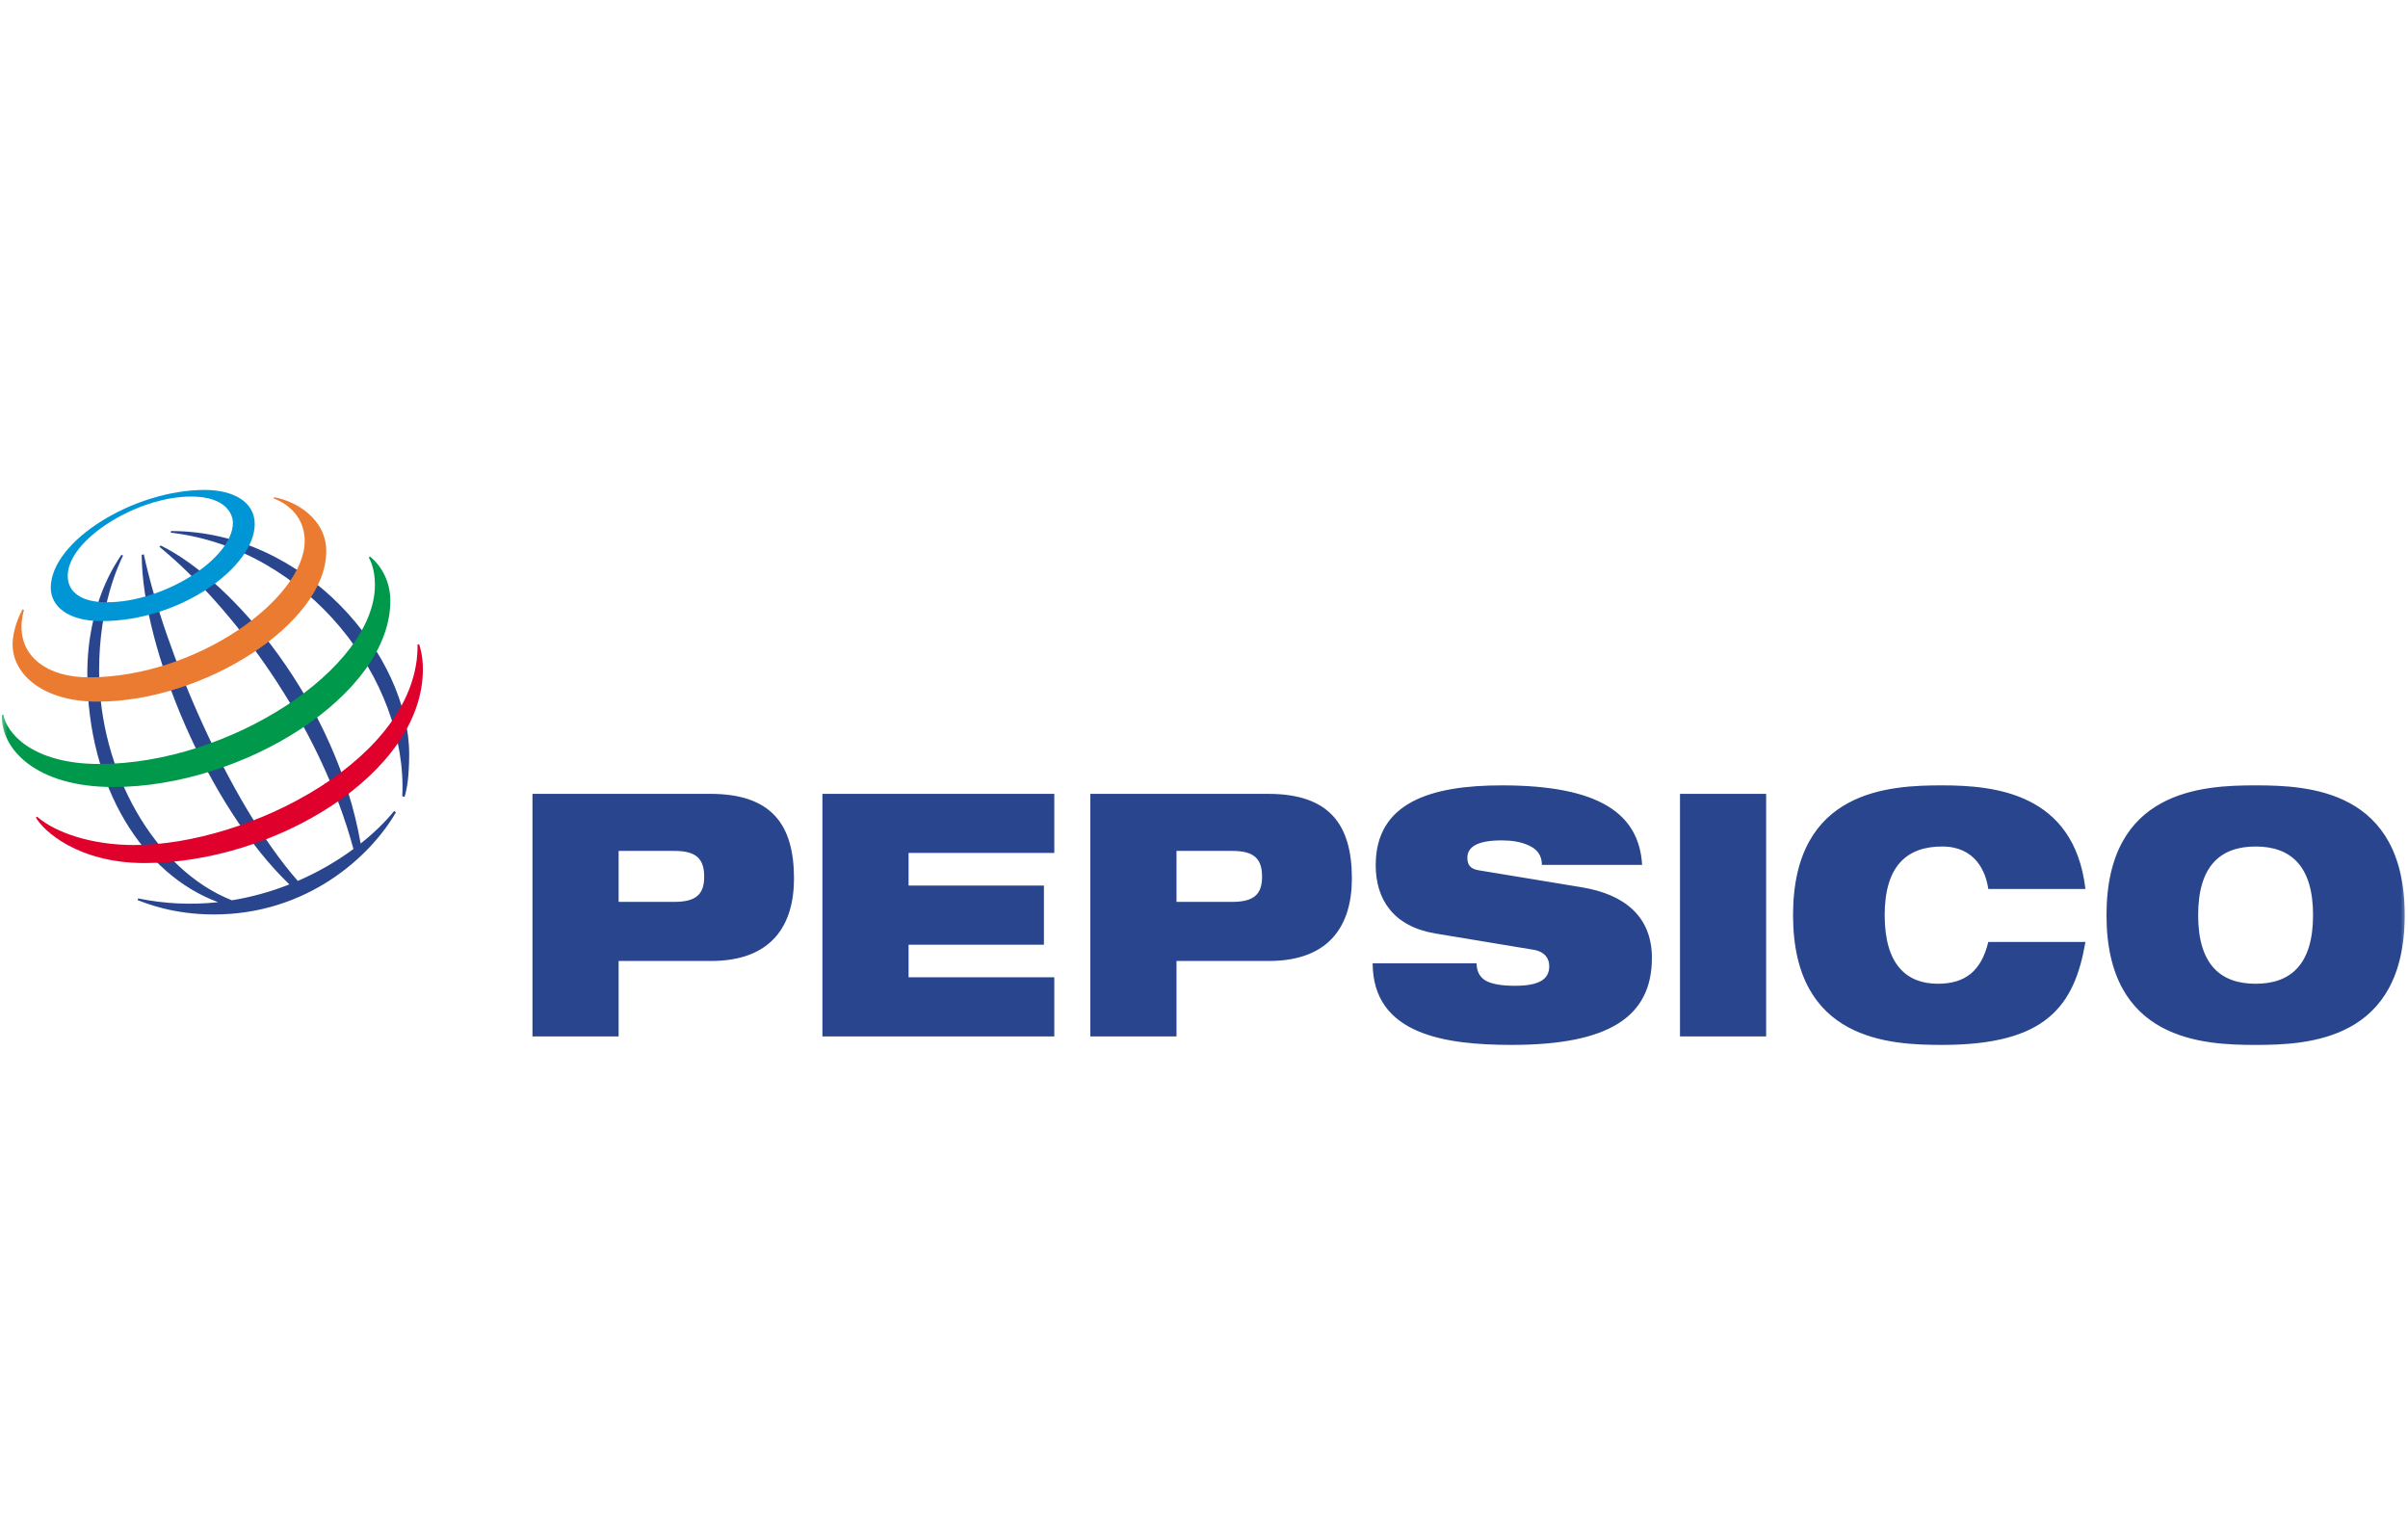 <?xml version="1.0" encoding="UTF-8"?>
<svg width="158px" height="100px" viewBox="0 0 158 100" version="1.1" xmlns="http://www.w3.org/2000/svg" xmlns:xlink="http://www.w3.org/1999/xlink">
    <rect x="0" y="0" width="158" height="100" fill="#333333" stroke="none"/>
    <!-- Generator: Sketch 58 (84663) - https://sketch.com -->
    <title>logo-vector-pepsico</title>
    <desc>Created with Sketch.</desc>
    <defs>
        <rect id="path-1" x="0" y="0" width="158" height="100"></rect>
    </defs>
    <g id="Home-+-Menú" stroke="none" stroke-width="1" fill="none" fill-rule="evenodd">
        <g id="Artboard" transform="translate(-3110, -635)">
            <g id="logo-vector-pepsico" transform="translate(3110, 635)">
                <mask id="mask-2" fill="white">
                    <use xlink:href="#path-1"></use>
                </mask>
                <use id="Mask" fill="#FFFFFF" xlink:href="#path-1"></use>
                <g id="pepsico-logo" mask="url(#mask-2)" fill-rule="nonzero">
                    <g transform="translate(0, 32)">
                        <path d="M40.591,23.824 L44.24,23.824 C45.663,23.824 46.205,24.316 46.205,25.519 C46.205,26.677 45.663,27.168 44.24,27.168 L40.591,27.168 L40.591,23.824 Z M34.938,35.994 L40.591,35.994 L40.591,31.045 L46.646,31.045 C50.655,31.045 52.098,28.684 52.098,25.631 C52.098,22.087 50.614,20.081 46.605,20.081 L34.938,20.081 L34.938,35.994 Z M53.963,20.081 L69.177,20.081 L69.177,23.958 L59.616,23.958 L59.616,26.098 L68.496,26.098 L68.496,29.977 L59.616,29.977 L59.616,32.116 L69.177,32.116 L69.177,35.994 L53.963,35.994 L53.963,20.081 Z M77.196,23.824 L80.845,23.824 C82.268,23.824 82.81,24.316 82.81,25.519 C82.81,26.677 82.268,27.168 80.845,27.168 L77.196,27.168 L77.196,23.824 Z M71.543,35.994 L77.196,35.994 L77.196,31.045 L83.25,31.045 C87.26,31.045 88.703,28.684 88.703,25.631 C88.703,22.087 87.219,20.081 83.21,20.081 L71.543,20.081 L71.543,35.994 Z M94.175,29.241 C91.409,28.772 90.267,26.989 90.267,24.761 C90.267,20.637 93.896,19.524 98.545,19.524 C104.919,19.524 107.546,21.373 107.747,24.739 L101.171,24.739 C101.171,24.092 100.83,23.69 100.31,23.468 C99.809,23.223 99.168,23.134 98.545,23.134 C96.862,23.134 96.281,23.602 96.281,24.271 C96.281,24.716 96.461,25.007 97.022,25.095 L103.777,26.209 C106.624,26.677 108.389,28.148 108.389,30.845 C108.389,34.724 105.542,36.551 99.187,36.551 C94.837,36.551 90.086,35.883 90.066,31.202 L96.882,31.202 C96.901,31.737 97.082,32.093 97.484,32.339 C97.903,32.562 98.525,32.673 99.407,32.673 C101.171,32.673 101.653,32.138 101.653,31.38 C101.653,30.912 101.391,30.444 100.631,30.311 L94.175,29.241 Z M110.232,20.081 L115.885,20.081 L115.885,35.994 L110.232,35.994 L110.232,20.081 Z M136.835,29.798 C136.474,31.893 135.831,33.587 134.428,34.746 C133.046,35.905 130.88,36.551 127.433,36.551 C124.005,36.551 117.65,36.283 117.65,28.038 C117.65,19.791 124.005,19.524 127.433,19.524 C130.84,19.524 136.092,20.013 136.835,26.322 L130.46,26.322 C130.299,25.184 129.617,23.535 127.433,23.535 C125.126,23.535 123.663,24.805 123.663,28.038 C123.663,31.269 125.087,32.539 127.151,32.539 C128.936,32.539 129.998,31.714 130.46,29.798 L136.835,29.798 L136.835,29.798 Z M144.231,28.038 C144.231,24.805 145.695,23.535 148.001,23.535 C150.305,23.535 151.77,24.806 151.77,28.038 C151.77,31.27 150.305,32.54 148.001,32.54 C145.695,32.539 144.231,31.27 144.231,28.038 L144.231,28.038 Z M138.217,28.038 C138.217,36.283 144.571,36.552 148,36.552 C151.428,36.552 157.783,36.284 157.783,28.038 C157.783,19.791 151.428,19.524 148,19.524 C144.571,19.524 138.217,19.791 138.217,28.038 Z M26.396,20.239 C26.761,12.604 20.177,4.006 11.202,2.944 L11.217,2.839 C20.066,2.839 26.849,11.031 26.849,17.494 C26.841,18.839 26.735,19.673 26.545,20.278 L26.396,20.239 Z M25.86,21.209 C25.272,21.929 24.531,22.653 23.664,23.34 C22.068,14.162 15.323,6.136 10.555,3.793 L10.452,3.865 C15.248,7.8 20.968,15.444 23.192,23.701 C22.057,24.534 20.832,25.236 19.539,25.793 C15.014,20.632 10.795,10.679 9.435,4.364 L9.297,4.405 C9.327,10.536 13.68,20.943 18.988,26.021 C17.771,26.503 16.505,26.853 15.213,27.064 C10.125,25.049 6.503,18.593 6.503,11.98 C6.503,7.662 7.819,4.992 8.074,4.445 L7.966,4.402 C7.658,4.868 5.729,7.537 5.729,12.198 C5.729,19.674 9.416,25.387 14.31,27.187 C12.56,27.379 10.79,27.296 9.066,26.941 L9.03,27.054 C9.553,27.247 11.329,27.993 14.039,27.993 C20.168,27.993 24.312,24.185 25.98,21.29 L25.86,21.209 Z" id="Shape" fill="#28458E"></path>
                        <path d="M13.426,0.142 C8.78,0.142 3.332,3.495 3.332,6.56 C3.332,7.746 4.417,8.748 6.661,8.748 C11.873,8.748 16.714,5.167 16.714,2.383 C16.714,0.918 15.307,0.142 13.426,0.142 Z M15.281,2.297 C15.281,4.644 10.775,7.512 7.008,7.512 C5.344,7.512 4.444,6.857 4.444,5.776 C4.444,3.396 9.002,0.576 12.535,0.576 C14.839,0.576 15.281,1.748 15.281,2.297 L15.281,2.297 Z" id="Shape" fill="#0096D6"></path>
                        <path d="M1.481,7.98 C1.35,8.206 0.827,9.23 0.827,10.279 C0.827,12.225 2.794,14.032 6.41,14.032 C13.368,14.032 21.407,8.91 21.407,4.156 C21.407,2.023 19.387,0.862 17.984,0.622 L17.958,0.706 C18.394,0.844 19.992,1.587 19.992,3.488 C19.992,7.275 12.895,12.437 5.825,12.437 C3.118,12.437 1.413,11.101 1.413,9.154 C1.413,8.539 1.541,8.133 1.575,8.016 L1.481,7.98 Z" id="Path" fill="#EB7B30"></path>
                        <path d="M24.275,4.512 C24.466,4.657 25.612,5.612 25.612,7.418 C25.612,13.576 15.963,19.632 7.432,19.632 C2.345,19.632 0.026,17.12 0.129,14.89 L0.22,14.89 C0.419,16.048 2.071,18.121 6.523,18.121 C15.065,18.121 24.601,11.855 24.601,6.365 C24.601,5.423 24.346,4.836 24.201,4.575 L24.275,4.512 Z" id="Path" fill="#00984A"></path>
                        <path d="M27.5,10.261 C27.54,10.392 27.748,10.982 27.748,11.905 C27.748,18.756 17.983,24.621 9.49,24.621 C5.119,24.621 2.837,22.498 2.355,21.635 L2.432,21.578 C3.642,22.636 6.024,23.439 8.804,23.439 C16.305,23.439 27.497,17.733 27.398,10.286 L27.5,10.261 Z" id="Path" fill="#DF002C"></path>
                    </g>
                </g>
            </g>
        </g>
    </g>
</svg>